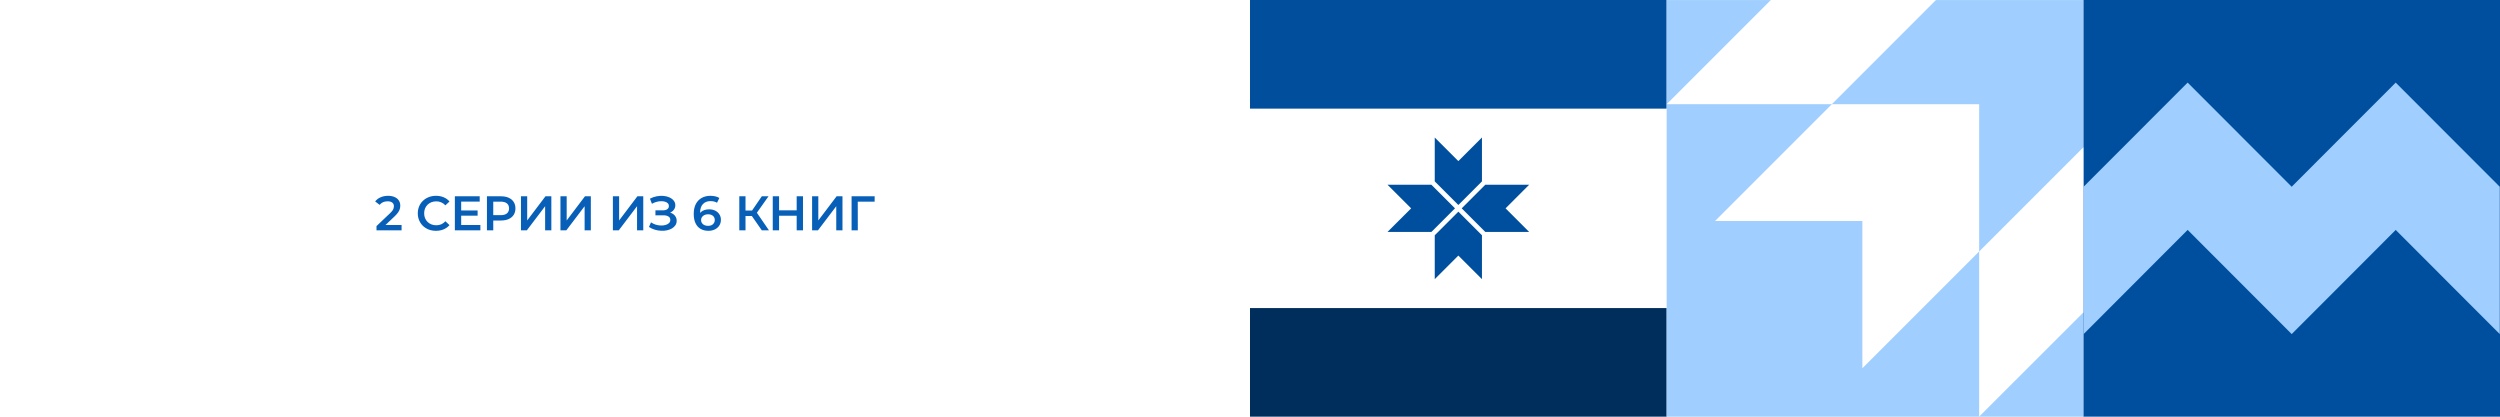 <?xml version="1.0" encoding="UTF-8"?> <svg xmlns="http://www.w3.org/2000/svg" width="2160" height="360" viewBox="0 0 2160 360" fill="none"> <g filter="url(#filter0_b_711_30346)"> <rect width="2160" height="360" fill="white"></rect> </g> <path d="M325.294 199V195.346L336.97 184.258C337.95 183.334 338.678 182.522 339.154 181.822C339.63 181.122 339.938 180.478 340.078 179.89C340.246 179.274 340.33 178.7 340.33 178.168C340.33 176.824 339.868 175.788 338.944 175.06C338.02 174.304 336.662 173.926 334.87 173.926C333.442 173.926 332.14 174.178 330.964 174.682C329.816 175.186 328.822 175.956 327.982 176.992L324.16 174.052C325.308 172.512 326.848 171.322 328.78 170.482C330.74 169.614 332.924 169.18 335.332 169.18C337.46 169.18 339.308 169.53 340.876 170.23C342.472 170.902 343.69 171.868 344.53 173.128C345.398 174.388 345.832 175.886 345.832 177.622C345.832 178.574 345.706 179.526 345.454 180.478C345.202 181.402 344.726 182.382 344.026 183.418C343.326 184.454 342.304 185.616 340.96 186.904L330.922 196.438L329.788 194.38H346.966V199H325.294ZM376.677 199.42C374.437 199.42 372.351 199.056 370.419 198.328C368.515 197.572 366.849 196.522 365.421 195.178C364.021 193.806 362.929 192.196 362.145 190.348C361.361 188.5 360.969 186.484 360.969 184.3C360.969 182.116 361.361 180.1 362.145 178.252C362.929 176.404 364.035 174.808 365.463 173.464C366.891 172.092 368.557 171.042 370.461 170.314C372.365 169.558 374.451 169.18 376.719 169.18C379.127 169.18 381.325 169.6 383.313 170.44C385.301 171.252 386.981 172.47 388.353 174.094L384.825 177.412C383.761 176.264 382.571 175.41 381.255 174.85C379.939 174.262 378.511 173.968 376.971 173.968C375.431 173.968 374.017 174.22 372.729 174.724C371.469 175.228 370.363 175.942 369.411 176.866C368.487 177.79 367.759 178.882 367.227 180.142C366.723 181.402 366.471 182.788 366.471 184.3C366.471 185.812 366.723 187.198 367.227 188.458C367.759 189.718 368.487 190.81 369.411 191.734C370.363 192.658 371.469 193.372 372.729 193.876C374.017 194.38 375.431 194.632 376.971 194.632C378.511 194.632 379.939 194.352 381.255 193.792C382.571 193.204 383.761 192.322 384.825 191.146L388.353 194.506C386.981 196.102 385.301 197.32 383.313 198.16C381.325 199 379.113 199.42 376.677 199.42ZM398.042 181.822H412.658V186.316H398.042V181.822ZM398.462 194.422H415.052V199H393.002V169.6H414.464V174.178H398.462V194.422ZM420.719 199V169.6H432.815C435.419 169.6 437.645 170.02 439.493 170.86C441.369 171.7 442.811 172.904 443.819 174.472C444.827 176.04 445.331 177.902 445.331 180.058C445.331 182.214 444.827 184.076 443.819 185.644C442.811 187.212 441.369 188.416 439.493 189.256C437.645 190.096 435.419 190.516 432.815 190.516H423.743L426.179 187.954V199H420.719ZM426.179 188.542L423.743 185.896H432.563C434.971 185.896 436.777 185.392 437.981 184.384C439.213 183.348 439.829 181.906 439.829 180.058C439.829 178.182 439.213 176.74 437.981 175.732C436.777 174.724 434.971 174.22 432.563 174.22H423.743L426.179 171.532V188.542ZM450.118 199V169.6H455.494V190.474L471.286 169.6H476.368V199H470.992V178.168L455.2 199H450.118ZM484.233 199V169.6H489.609V190.474L505.401 169.6H510.483V199H505.107V178.168L489.315 199H484.233ZM529.536 199V169.6H534.912V190.474L550.704 169.6H555.786V199H550.41V178.168L534.618 199H529.536ZM560.711 196.102L562.475 192.112C563.735 192.98 565.107 193.652 566.591 194.128C568.103 194.576 569.601 194.814 571.085 194.842C572.569 194.87 573.913 194.702 575.117 194.338C576.349 193.974 577.329 193.428 578.057 192.7C578.785 191.972 579.149 191.062 579.149 189.97C579.149 188.654 578.603 187.674 577.511 187.03C576.447 186.358 574.991 186.022 573.143 186.022H566.297V181.738H572.723C574.375 181.738 575.649 181.402 576.545 180.73C577.469 180.058 577.931 179.148 577.931 178C577.931 177.048 577.623 176.264 577.007 175.648C576.419 175.032 575.607 174.57 574.571 174.262C573.563 173.954 572.415 173.814 571.127 173.842C569.867 173.842 568.551 174.038 567.179 174.43C565.807 174.794 564.505 175.34 563.273 176.068L561.551 171.658C563.399 170.678 565.331 169.992 567.347 169.6C569.391 169.208 571.365 169.096 573.269 169.264C575.173 169.432 576.881 169.866 578.393 170.566C579.933 171.266 581.165 172.19 582.089 173.338C583.013 174.458 583.475 175.788 583.475 177.328C583.475 178.728 583.097 179.974 582.341 181.066C581.613 182.13 580.605 182.956 579.317 183.544C578.029 184.132 576.531 184.426 574.823 184.426L575.033 183.082C576.965 183.082 578.645 183.418 580.073 184.09C581.529 184.734 582.649 185.63 583.433 186.778C584.245 187.926 584.651 189.256 584.651 190.768C584.651 192.196 584.287 193.47 583.559 194.59C582.831 195.682 581.837 196.606 580.577 197.362C579.317 198.09 577.875 198.636 576.251 199C574.627 199.336 572.919 199.462 571.127 199.378C569.335 199.294 567.543 198.986 565.751 198.454C563.987 197.922 562.307 197.138 560.711 196.102ZM612.11 199.42C609.45 199.42 607.168 198.86 605.264 197.74C603.36 196.592 601.904 194.94 600.896 192.784C599.888 190.628 599.384 187.968 599.384 184.804C599.384 181.444 599.986 178.602 601.19 176.278C602.422 173.954 604.116 172.19 606.272 170.986C608.456 169.782 610.962 169.18 613.79 169.18C615.274 169.18 616.688 169.334 618.032 169.642C619.404 169.95 620.566 170.426 621.518 171.07L619.502 175.186C618.69 174.654 617.808 174.29 616.856 174.094C615.932 173.87 614.952 173.758 613.916 173.758C611.144 173.758 608.946 174.612 607.322 176.32C605.698 178.028 604.886 180.548 604.886 183.88C604.886 184.412 604.9 185.042 604.928 185.77C604.956 186.47 605.054 187.184 605.222 187.912L603.542 186.064C604.046 184.916 604.732 183.964 605.6 183.208C606.496 182.424 607.546 181.836 608.75 181.444C609.982 181.052 611.312 180.856 612.74 180.856C614.672 180.856 616.394 181.234 617.906 181.99C619.418 182.718 620.622 183.768 621.518 185.14C622.414 186.484 622.862 188.066 622.862 189.886C622.862 191.818 622.386 193.498 621.434 194.926C620.482 196.354 619.194 197.46 617.57 198.244C615.946 199.028 614.126 199.42 612.11 199.42ZM611.816 195.136C612.936 195.136 613.93 194.94 614.798 194.548C615.666 194.128 616.338 193.54 616.814 192.784C617.318 192.028 617.57 191.146 617.57 190.138C617.57 188.598 617.038 187.38 615.974 186.484C614.91 185.588 613.482 185.14 611.69 185.14C610.514 185.14 609.478 185.364 608.582 185.812C607.714 186.232 607.014 186.82 606.482 187.576C605.978 188.332 605.726 189.2 605.726 190.18C605.726 191.076 605.964 191.902 606.44 192.658C606.916 193.414 607.602 194.016 608.498 194.464C609.422 194.912 610.528 195.136 611.816 195.136ZM658.197 199L648.243 184.678L652.653 181.948L664.371 199H658.197ZM638.751 199V169.6H644.127V199H638.751ZM642.489 186.61V181.906H652.401V186.61H642.489ZM653.157 184.93L648.159 184.258L658.197 169.6H663.993L653.157 184.93ZM688.322 169.6H693.782V199H688.322V169.6ZM673.118 199H667.658V169.6H673.118V199ZM688.742 186.4H672.656V181.738H688.742V186.4ZM701.651 199V169.6H707.027V190.474L722.819 169.6H727.901V199H722.525V178.168L706.733 199H701.651ZM735.766 199V169.6H755.716L755.674 174.22H739.84L741.1 172.918L741.142 199H735.766Z" fill="#085FB7"></path> <path d="M1440 3.14722e-05L1080 0L1080 360L1440 360L1440 3.14722e-05Z" fill="white"></path> <path d="M1440 3.14722e-05L1080 0L1080 93.855L1440 93.855L1440 3.14722e-05Z" fill="#004E9C"></path> <path d="M1440 266.145L1080 266.145L1080 359.999L1440 359.999L1440 266.145Z" fill="#002E5C"></path> <path d="M1321.2 159.59L1283.3 159.59L1262.91 180.012L1283.3 200.408L1321.2 200.408L1300.81 180.012L1321.2 159.59Z" fill="#004F9E"></path> <path d="M1239.62 203.275L1239.62 241.198L1260.01 220.802L1280.41 241.198L1280.41 203.275L1260.01 182.879L1239.62 203.275Z" fill="#004F9E"></path> <path d="M1236.72 159.617L1198.8 159.617L1219.22 180.014L1198.8 200.41L1236.72 200.41L1257.12 180.014L1236.72 159.617Z" fill="#004F9E"></path> <path d="M1280.41 156.716L1280.41 118.793L1260.01 139.189L1239.62 118.793L1239.62 156.716L1260.01 177.112L1280.41 156.716Z" fill="#004F9E"></path> <path d="M2160 0.004L1800 0.004L1800 360.004L2160 360.004L2160 0.004Z" fill="#004F9F"></path> <path d="M2159.8 235.946L2159.8 161.371L2069.9 71.377L1980.01 161.345L1890.12 71.352L1800.23 161.345L1800.23 235.921L1800.23 251.364L1800.23 288.652L1826.57 262.286L1837.47 251.364L1890.12 198.633L1942.78 251.364L1953.7 262.286L1980.01 288.627L1980.01 288.652L2006.33 262.312L2017.25 251.39L2069.9 198.658L2122.56 251.39L2133.46 262.312L2159.8 288.652L2159.8 251.39L2159.8 235.946Z" fill="#9FCEFF"></path> <path d="M1440 0.029L1440 360L1799.97 360L1799.97 0.029L1440 0.029Z" fill="#9FCEFF"></path> <path d="M1620 52.727L1672.7 2.03434e-05L1530.01 7.8691e-06L1440 90.012L1582.71 90.012L1609.08 63.648L1620 52.727Z" fill="white"></path> <path d="M1800 127.27L1747.27 179.997L1736.35 190.918L1709.99 217.281L1709.99 359.969L1800 269.983L1800 127.27Z" fill="white"></path> <path d="M1709.99 164.556L1709.99 90.012L1635.44 90.012L1620 90.012L1582.71 90.012L1481.81 190.919L1609.08 190.919L1609.08 318.191L1709.99 217.283L1709.99 179.998L1709.99 164.556Z" fill="white"></path> <defs> <filter id="filter0_b_711_30346" x="-24" y="-24" width="2208" height="408" filterUnits="userSpaceOnUse" color-interpolation-filters="sRGB"> <feFlood flood-opacity="0" result="BackgroundImageFix"></feFlood> <feGaussianBlur in="BackgroundImageFix" stdDeviation="12"></feGaussianBlur> <feComposite in2="SourceAlpha" operator="in" result="effect1_backgroundBlur_711_30346"></feComposite> <feBlend mode="normal" in="SourceGraphic" in2="effect1_backgroundBlur_711_30346" result="shape"></feBlend> </filter> </defs> </svg> 